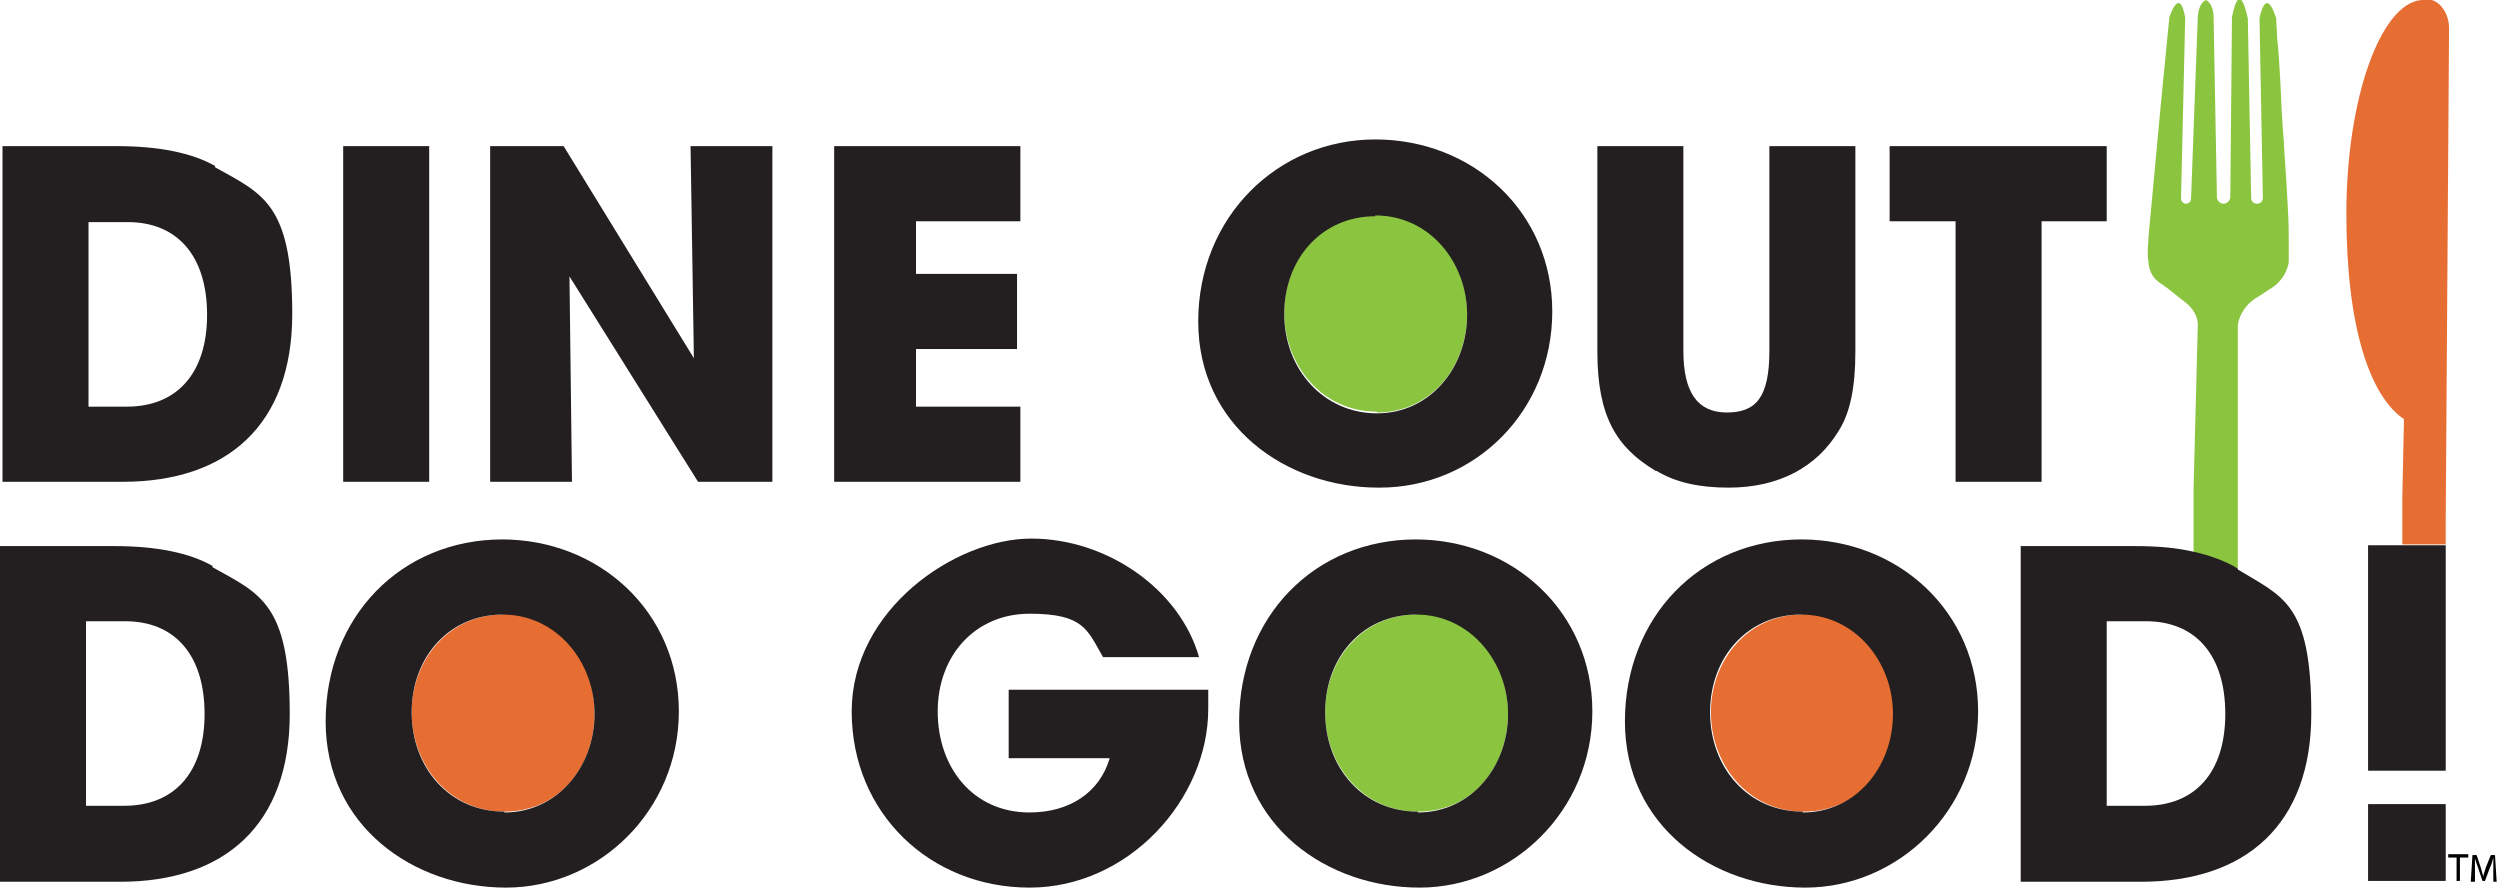 <svg xmlns="http://www.w3.org/2000/svg" id="Layer_2" viewBox="0 0 299.4 106.3"><defs><style>      .st0 {        fill: none;      }      .st1 {        fill: #231f20;      }      .st2 {        fill: #8bc540;      }      .st3 {        fill: #e76e33;      }    </style></defs><g id="HOME_Middle"><g><path class="st0" d="M15.2,26.5h-4.7v22.1h4.6c5.9,0,9.6-3.7,9.6-11s-3.6-11.1-9.6-11.1h0Z"></path><path class="st0" d="M14.9,74.3h-4.7v22.1h4.6c5.9,0,9.6-3.7,9.6-11s-3.6-11.1-9.6-11.1h0Z"></path><path class="st0" d="M256.9,74.3h-4.7v22.1h4.6c5.9,0,9.6-3.7,9.6-11s-3.6-11.1-9.5-11.1h0Z"></path><path class="st3" d="M290.5,0c-.2,0-.4,0-.5,0-4.9.4-9,11.8-9,25.6s2.9,21.9,6.9,24.6l-.2,9.4v5.6h5.2v3.5h0v-6.4h0l.4-58.9c0-1.9-1.2-3.5-2.7-3.5h0Z"></path><path class="st2" d="M268,68.1v-13.4h0v-15.8c.4-2.4,2.5-3.4,2.5-3.4l1.2-.8c2.2-1.2,2.4-3.3,2.4-3.3,0-1,0-2,0-3,0-1.8-.1-3.5-.2-5.2-.1-2.1-.3-4.3-.4-6.4-.2-2.3-.3-4.6-.4-6.9-.1-1.8-.2-3.7-.4-5.5,0-.8-.1-1.5-.1-2.2-1.3-4.1-2,0-2,0l.4,21.5h0c0,.4-.3.7-.7.7s-.7-.3-.7-.7h0c0,0-.4-21.5-.4-21.5-1.1-5.1-1.9-.1-1.9-.1l-.2,21.5h0c0,.4-.4.8-.8.8s-.7-.3-.8-.7h0s-.4-21.6-.4-21.6c0-1.7-.9-2.1-.9-2.1-1,.4-1,2.2-1,2.2l-.8,21.6s0,0,0,0h0c0,.2-.1.4-.3.5,0,0-.2.1-.3.1,0,0,0,0,0,0-.3,0-.6-.3-.6-.6h0s.5-21.7.5-21.7c-.7-3.9-1.9,0-1.9,0l-1,10.2-1.5,16.1c0,.8-.2,1.9,0,2.9,0,.6.2,1.2.5,1.7.5.8,1.3,1.1,2,1.7l1.9,1.5c1.8,1.4,1.5,3,1.5,3l-.5,19.4h0v7.7c1.8.4,3.4,1,4.7,1.7.2,0,.3.2.5.3h0Z"></path><path class="st1" d="M25.8,19.9c-2.8-1.6-6.8-2.4-11.8-2.4H.3v40.2h14.4c12.5,0,20.3-6.8,20.3-20.1s-3.6-14.4-9.3-17.6ZM15.2,48.7h-4.6v-22.1h4.7c5.9,0,9.5,4,9.5,11.1s-3.7,11-9.6,11h0Z"></path><rect class="st1" x="41.1" y="17.5" width="10.3" height="40.2"></rect><polygon class="st1" points="83.1 42.9 67.5 17.5 58.7 17.5 58.7 57.7 68.5 57.7 68.2 33.1 83.6 57.7 92.5 57.7 92.5 17.5 82.7 17.5 83.1 42.9"></polygon><polygon class="st1" points="122.2 48.7 109.7 48.7 109.7 41.8 121.8 41.8 121.8 32.8 109.7 32.8 109.7 26.5 122.2 26.5 122.2 17.5 99.9 17.5 99.9 57.7 122.2 57.7 122.2 48.7"></polygon><path class="st2" d="M164.9,49.4c6.4,0,10.8-5.4,10.8-11.8s-4.5-11.9-11-11.9-10.9,5.4-10.9,11.7,4.5,11.9,11.1,11.9h0Z"></path><path class="st1" d="M165.2,58.4c11.5,0,20.7-9.2,20.7-21.1s-9.5-20.6-21.2-20.6-21.2,9.3-21.2,21.8,10.5,19.9,21.6,19.9h0ZM164.7,25.8c6.5,0,11,5.6,11,11.9s-4.4,11.8-10.8,11.8-11.1-5.3-11.1-11.9,4.5-11.7,10.9-11.7h0Z"></path><path class="st1" d="M198.4,56.4c2.3,1.4,5.2,2,8.6,2,6.1,0,10.6-2.5,13.2-6.8,1.4-2.2,2-5.3,2-9.5v-24.6h-10.3v24.5c0,5.6-1.6,7.4-5.1,7.4s-5.2-2.4-5.2-7.4v-24.5h-10.3v24.6c0,7.8,2.3,11.5,7,14.3Z"></path><polygon class="st1" points="234.2 57.7 244.5 57.7 244.5 26.5 252.3 26.5 252.3 17.5 226.3 17.5 226.3 26.5 234.2 26.5 234.2 57.7"></polygon><path class="st1" d="M25.5,67.8c-2.8-1.6-6.8-2.4-11.8-2.4H0v40.2h14.4c12.5,0,20.3-6.8,20.3-20.1s-3.6-14.4-9.3-17.6ZM14.9,96.5h-4.6v-22.1h4.7c5.9,0,9.5,4,9.5,11.1s-3.7,11-9.6,11h0Z"></path><path class="st3" d="M60.2,73.6c-6.4,0-10.9,5.4-10.9,11.7s4.5,11.9,11.1,11.9,10.8-5.4,10.8-11.8-4.5-11.9-11-11.9h0Z"></path><path class="st1" d="M60.2,64.6c-12.2,0-21.2,9.3-21.2,21.8s10.5,19.9,21.6,19.9,20.7-9.2,20.7-21.1-9.5-20.6-21.2-20.6ZM60.4,97.2c-6.6,0-11.1-5.3-11.1-11.9s4.5-11.7,10.9-11.7,11,5.6,11,11.9-4.4,11.8-10.8,11.8h0Z"></path><path class="st1" d="M120.9,90.8h12c-1.2,4.1-4.8,6.5-9.6,6.5-6.8,0-11-5.4-11-12.1s4.5-11.7,11-11.7,6.9,1.9,8.8,5.2h11.5c-2.3-8.1-11-14.2-20.1-14.2s-21.5,8.5-21.5,20.7,9.4,21.1,21.3,21.1,21.4-10.6,21.4-21.4v-2.3h-23.9v8.2h0Z"></path><path class="st2" d="M169.6,73.6c-6.4,0-10.9,5.4-10.9,11.7s4.5,11.9,11.1,11.9,10.8-5.4,10.8-11.8-4.5-11.9-11-11.9h0Z"></path><path class="st1" d="M169.6,64.6c-12.2,0-21.2,9.3-21.2,21.8s10.5,19.9,21.6,19.9,20.7-9.2,20.7-21.1-9.5-20.6-21.2-20.6h0ZM169.8,97.2c-6.6,0-11.1-5.3-11.1-11.9s4.5-11.7,10.9-11.7,11,5.6,11,11.9-4.4,11.8-10.8,11.8h0Z"></path><path class="st3" d="M215.8,73.6c-6.4,0-10.9,5.4-10.9,11.7s4.5,11.9,11.1,11.9,10.8-5.4,10.8-11.8-4.5-11.9-11-11.9h0Z"></path><path class="st1" d="M215.8,64.6c-12.2,0-21.2,9.3-21.2,21.8s10.5,19.9,21.6,19.9,20.7-9.2,20.7-21.1-9.5-20.6-21.2-20.6h0ZM215.9,97.2c-6.6,0-11.1-5.3-11.1-11.9s4.5-11.7,10.9-11.7,11,5.6,11,11.9-4.4,11.8-10.8,11.8h0Z"></path><path class="st1" d="M268,68.1c-.2-.1-.3-.2-.5-.3-1.3-.7-2.9-1.3-4.7-1.7-2.1-.5-4.4-.7-7.1-.7h-13.7v40.2h14.4c12.5,0,20.4-6.8,20.4-20.1s-3.4-14-8.8-17.3ZM256.9,96.5h-4.6v-22.1h4.7c5.9,0,9.5,4,9.5,11.1s-3.7,11-9.6,11h0Z"></path><rect class="st1" x="283.6" y="96.3" width="9.3" height="9.2"></rect><polygon class="st1" points="287.7 65.3 283.6 65.3 283.6 92.3 292.9 92.3 292.9 68.8 292.9 65.3 287.7 65.3"></polygon></g></g><g><path d="M294.2,102.7h-1v-.4h2.4v.4h-1v2.8h-.4v-2.8Z"></path><path d="M298.6,104.1c0-.4,0-1,0-1.4h0c-.1.4-.2.8-.4,1.2l-.6,1.6h-.3l-.5-1.5c-.2-.5-.3-.9-.4-1.2h0c0,.4,0,.9,0,1.4v1.4h-.5l.2-3.2h.5l.5,1.5c.1.4.2.7.3,1.1h0c0-.3.2-.7.3-1.1l.6-1.5h.5l.2,3.2h-.4v-1.4Z"></path></g></svg>